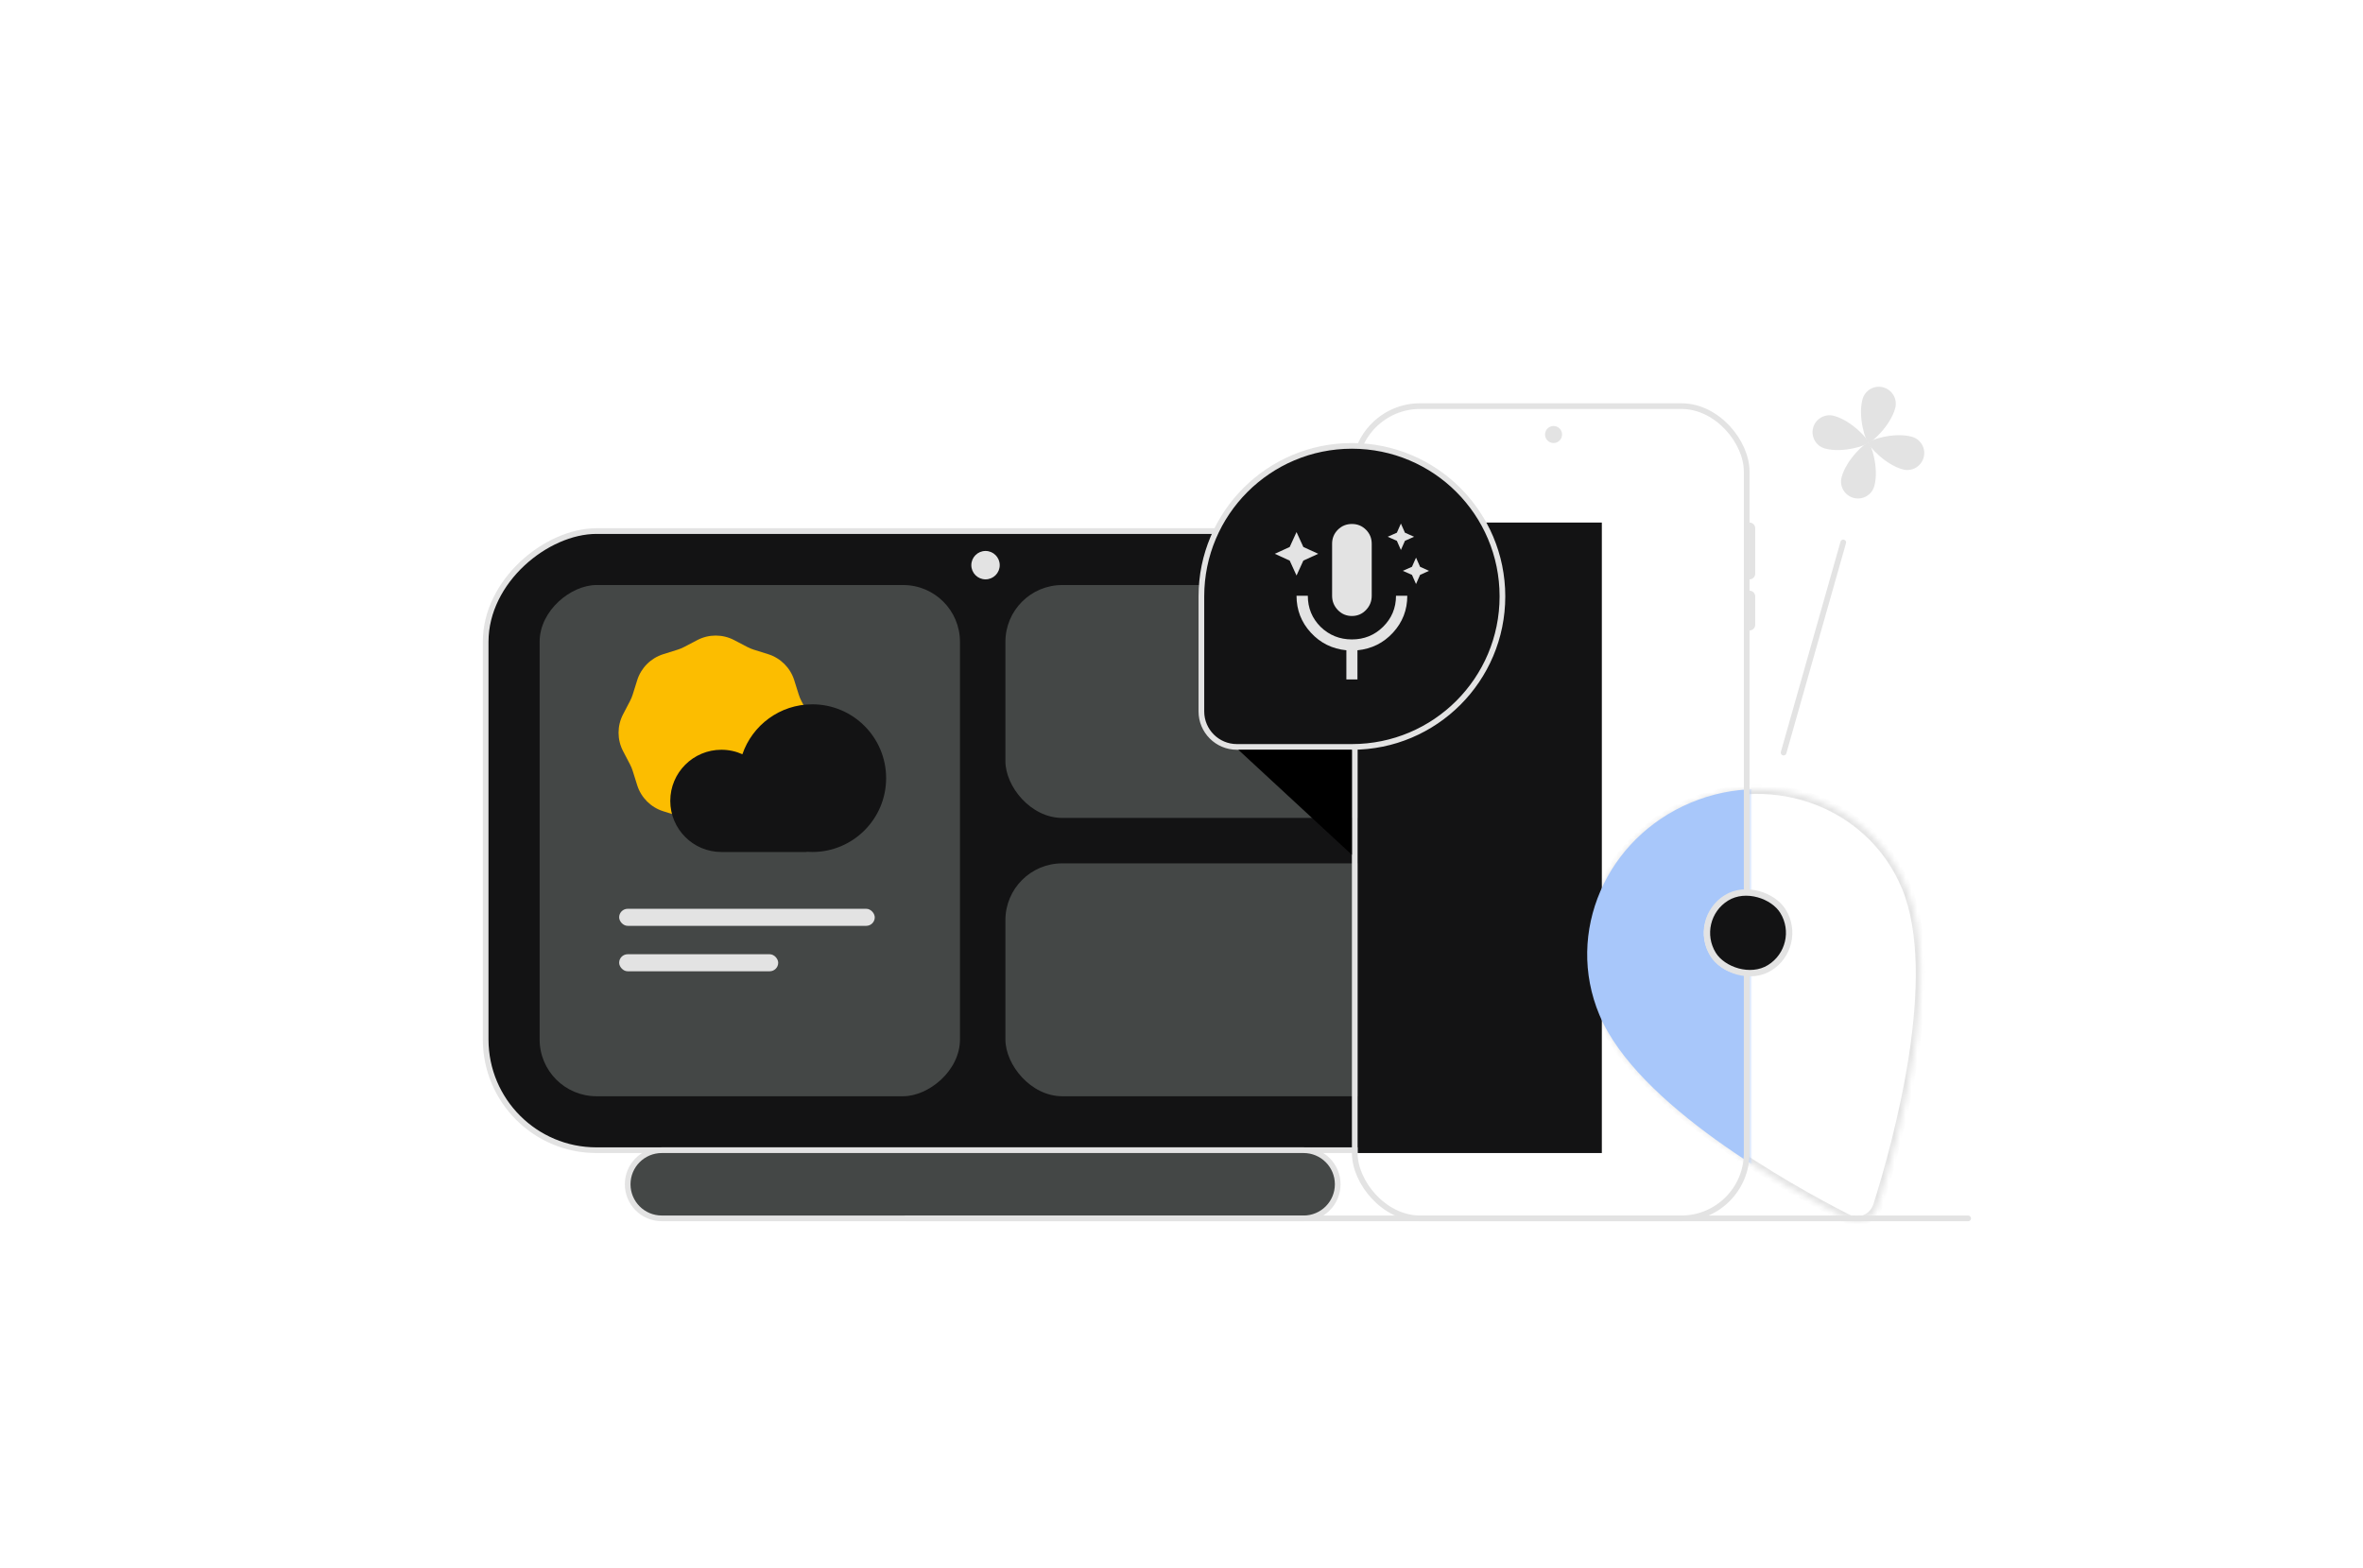 <svg width="416" height="276" viewBox="0 0 416 276" fill="none" xmlns="http://www.w3.org/2000/svg">
<rect x="85.5" y="202.5" width="109" height="176" rx="19.5" transform="rotate(-90 85.5 202.5)" fill="#131314" stroke="#E3E3E3"/>
<rect x="95" y="193" width="90" height="74" rx="10" transform="rotate(-90 95 193)" fill="#444746"/>
<rect x="177" y="103" width="74" height="41" rx="10" fill="#444746"/>
<rect x="177" y="152" width="74" height="41" rx="10" fill="#444746"/>
<rect x="109" y="160" width="45" height="3" rx="1.5" fill="#E3E3E3"/>
<rect x="109" y="168" width="28" height="3" rx="1.5" fill="#E3E3E3"/>
<path d="M229.5 202.5C232.814 202.5 235.5 205.186 235.5 208.5C235.5 211.814 232.814 214.5 229.5 214.5L116.5 214.5C113.186 214.5 110.5 211.814 110.5 208.5C110.5 205.186 113.186 202.5 116.5 202.5L229.5 202.5Z" fill="#444746" stroke="#E3E3E3"/>
<g filter="url(#filter0_b_1906_1947)">
<path d="M122.761 112.69C124.791 111.631 127.209 111.631 129.239 112.69L131.581 113.913C131.947 114.104 132.328 114.262 132.722 114.385L135.243 115.177C137.426 115.863 139.137 117.574 139.823 119.757L140.615 122.278C140.738 122.672 140.896 123.053 141.087 123.419L142.31 125.761C143.369 127.791 143.369 130.209 142.31 132.239L141.087 134.581C140.896 134.947 140.738 135.328 140.615 135.722L139.823 138.243C139.137 140.426 137.426 142.137 135.243 142.823L132.722 143.615C132.328 143.738 131.947 143.896 131.581 144.087L129.239 145.31C127.209 146.369 124.791 146.369 122.761 145.31L120.419 144.087C120.053 143.896 119.672 143.738 119.278 143.615L116.757 142.823C114.574 142.137 112.863 140.426 112.177 138.243L111.385 135.722C111.262 135.328 111.104 134.947 110.913 134.581L109.69 132.239C108.631 130.209 108.631 127.791 109.69 125.761L110.913 123.419C111.104 123.053 111.262 122.672 111.385 122.278L112.177 119.757C112.863 117.574 114.574 115.863 116.757 115.177L119.278 114.385C119.672 114.262 120.053 114.104 120.419 113.913L122.761 112.69Z" fill="#FCBD00"/>
</g>
<g filter="url(#filter1_b_1906_1947)">
<path d="M122.761 117.69C124.791 116.631 127.209 116.631 129.239 117.69L129.878 118.024C130.244 118.215 130.625 118.373 131.019 118.496L131.707 118.713C133.891 119.399 135.601 121.109 136.287 123.293L136.504 123.981C136.627 124.375 136.785 124.756 136.976 125.122L137.31 125.761C138.369 127.791 138.369 130.209 137.31 132.239L136.976 132.878C136.785 133.244 136.627 133.625 136.504 134.019L136.287 134.707C135.601 136.891 133.891 138.601 131.707 139.287L131.019 139.504C130.625 139.627 130.244 139.785 129.878 139.976L129.239 140.31C127.209 141.369 124.791 141.369 122.761 140.31L122.122 139.976C121.756 139.785 121.375 139.627 120.981 139.504L120.293 139.287C118.109 138.601 116.399 136.891 115.713 134.707L115.496 134.019C115.373 133.625 115.215 133.244 115.024 132.878L114.69 132.239C113.631 130.209 113.631 127.791 114.69 125.761L115.024 125.122C115.215 124.756 115.373 124.375 115.496 123.981L115.713 123.293C116.399 121.109 118.109 119.399 120.293 118.713L120.981 118.496C121.375 118.373 121.756 118.215 122.122 118.024L122.761 117.69Z" fill="#FCBD00"/>
</g>
<path fill-rule="evenodd" clip-rule="evenodd" d="M156 137C156 144.18 150.18 150 143 150C142.664 150 142.33 149.987 142 149.962C142 149.975 142 149.987 142 150H134.5L127.006 150C127.004 150 127.002 150 127 150C122.029 150 118 145.971 118 141C118 136.029 122.029 132 127 132C128.317 132 129.569 132.283 130.696 132.792C132.445 127.677 137.293 124 143 124C150.18 124 156 129.82 156 137Z" fill="#131314"/>
<circle cx="173.5" cy="99.5" r="2.5" fill="#E3E3E3"/>
<rect x="159" y="214" width="188" height="1" rx="0.5" fill="#E3E3E3"/>
<mask id="path-14-inside-1_1906_1947" fill="white">
<path fill-rule="evenodd" clip-rule="evenodd" d="M297.665 141.314C312.558 135.075 329.499 141.523 335.582 156.043C342.218 171.884 334.09 201.24 330.614 212.239C329.875 214.577 327.291 215.659 325.106 214.546C314.828 209.309 288.204 194.511 281.568 178.67C275.485 164.15 282.773 147.552 297.665 141.314Z"/>
</mask>
<path d="M297.989 142.085C312.485 136.013 328.918 142.301 334.81 156.366L336.354 155.719C330.08 140.744 312.631 134.137 297.342 140.542L297.989 142.085ZM334.81 156.366C338.032 164.057 337.697 175.154 336.063 185.83C334.435 196.464 331.548 206.507 329.816 211.986L331.412 212.491C333.156 206.972 336.071 196.838 337.717 186.083C339.357 175.371 339.768 163.869 336.354 155.719L334.81 156.366ZM325.485 213.801C320.365 211.192 311.182 206.205 302.461 199.906C293.705 193.583 285.561 186.037 282.339 178.347L280.796 178.993C284.21 187.143 292.696 194.918 301.481 201.263C310.301 207.633 319.569 212.664 324.726 215.291L325.485 213.801ZM282.339 178.347C276.447 164.282 283.492 148.158 297.989 142.085L297.342 140.542C282.053 146.947 274.523 164.017 280.796 178.993L282.339 178.347ZM329.816 211.986C329.233 213.832 327.21 214.679 325.485 213.801L324.726 215.291C327.371 216.639 330.517 215.322 331.412 212.491L329.816 211.986Z" fill="#E3E3E3" mask="url(#path-14-inside-1_1906_1947)"/>
<rect x="239" y="92" width="43" height="111" fill="#131314"/>
<mask id="mask0_1906_1947" style="mask-type:alpha" maskUnits="userSpaceOnUse" x="238" y="72" width="70" height="144">
<rect x="238.5" y="72.5" width="69" height="143" rx="11.5" fill="white" stroke="#1F1F1F"/>
</mask>
<g mask="url(#mask0_1906_1947)">
<path fill-rule="evenodd" clip-rule="evenodd" d="M335.582 156.042C329.499 141.522 312.558 135.075 297.665 141.313C282.773 147.552 275.485 164.149 281.568 178.67C288.204 194.51 314.828 209.309 325.106 214.546C327.291 215.659 329.875 214.577 330.614 212.238C334.09 201.24 342.218 171.883 335.582 156.042ZM303.448 158.058C300.01 160.184 298.946 164.695 301.072 168.134C303.198 171.572 307.709 172.636 311.148 170.51C314.586 168.384 315.65 163.873 313.524 160.434C311.398 156.996 306.887 155.932 303.448 158.058Z" fill="#A8C7FA"/>
</g>
<path d="M308 104C308.552 104 309 104.448 309 105V110C309 110.552 308.552 111 308 111V104Z" fill="#E3E3E3"/>
<path d="M308 92C308.552 92 309 92.448 309 93V101C309 101.552 308.552 102 308 102V92Z" fill="#E3E3E3"/>
<rect x="238.5" y="71.5" width="69" height="143" rx="11.5" stroke="#E3E3E3"/>
<circle cx="273.5" cy="76.5" r="1.5" fill="#E3E3E3"/>
<path d="M324.5 95.5L314 132.5" stroke="#E3E3E3" stroke-linecap="round"/>
<path d="M238 78.5C252.636 78.5 264.5 90.365 264.5 105C264.5 119.636 252.636 131.5 238 131.5L217.75 131.5C214.298 131.5 211.5 128.702 211.5 125.25L211.5 105C211.5 90.365 223.364 78.5 238 78.5Z" fill="#131314" stroke="#E3E3E3"/>
<g clip-path="url(#clip0_1906_1947)">
<path d="M228.25 101.325L227.05 98.7L224.425 97.5L227.05 96.3L228.25 93.675L229.45 96.3L232.075 97.5L229.45 98.7L228.25 101.325ZM246.625 96.825L245.913 95.213L244.3 94.5L245.913 93.787L246.625 92.175L247.338 93.787L248.95 94.5L247.338 95.213L246.625 96.825ZM249.288 102.825L248.575 101.212L246.963 100.5L248.575 99.787L249.288 98.175L250 99.787L251.575 100.5L250 101.212L249.288 102.825ZM238 108.45C237.025 108.45 236.2 108.1 235.525 107.4C234.85 106.7 234.513 105.862 234.513 104.887V95.737C234.513 94.763 234.85 93.938 235.525 93.263C236.2 92.588 237.025 92.25 238 92.25C238.975 92.25 239.8 92.588 240.475 93.263C241.15 93.938 241.488 94.763 241.488 95.737V104.887C241.488 105.862 241.15 106.7 240.475 107.4C239.8 108.1 238.975 108.45 238 108.45ZM237.025 119.625V114.487C234.525 114.237 232.438 113.2 230.763 111.375C229.088 109.55 228.25 107.387 228.25 104.887H230.238C230.238 107.037 230.988 108.862 232.488 110.362C234.013 111.837 235.85 112.575 238 112.575C240.15 112.575 241.975 111.837 243.475 110.362C245 108.862 245.763 107.037 245.763 104.887H247.75C247.75 107.387 246.913 109.55 245.238 111.375C243.563 113.2 241.475 114.237 238.975 114.487V119.625H237.025Z" fill="#E3E3E3"/>
</g>
<path d="M238 150.5L218 132H238V150.5Z" fill="black"/>
<rect x="297.775" y="161.883" width="14.474" height="14.474" rx="7.237" transform="rotate(-31.729 297.775 161.883)" fill="#131314" stroke="#E3E3E3" stroke-width="1.126"/>
<path d="M324.212 84.005C325.07 80.809 328.499 77.811 328.932 77.927C329.364 78.042 330.833 82.352 329.976 85.548C329.548 87.146 327.911 88.091 326.322 87.658C324.723 87.23 323.779 85.595 324.212 84.005Z" fill="#E3E3E3"/>
<path d="M333.651 71.848C332.793 75.044 329.364 78.042 328.931 77.927C328.499 77.811 327.03 73.501 327.887 70.305C328.315 68.707 329.952 67.762 331.541 68.195C333.131 68.628 334.076 70.263 333.651 71.848Z" fill="#E3E3E3"/>
<path d="M322.854 73.211C326.05 74.067 329.048 77.494 328.932 77.927C328.816 78.359 324.504 79.83 321.308 78.974C319.71 78.546 318.766 76.911 319.199 75.321C319.619 73.728 321.255 72.783 322.854 73.211Z" fill="#E3E3E3"/>
<path d="M335.001 82.647C331.805 81.791 328.807 78.364 328.923 77.931C329.039 77.499 333.35 76.028 336.547 76.884C338.145 77.312 339.089 78.947 338.656 80.537C338.222 82.127 336.599 83.075 335.001 82.647Z" fill="#E3E3E3"/>
<defs>
<filter id="filter0_b_1906_1947" x="104.14" y="107.141" width="43.719" height="43.718" filterUnits="userSpaceOnUse" color-interpolation-filters="sRGB">
<feFlood flood-opacity="0" result="BackgroundImageFix"/>
<feGaussianBlur in="BackgroundImageFix" stdDeviation="2.378"/>
<feComposite in2="SourceAlpha" operator="in" result="effect1_backgroundBlur_1906_1947"/>
<feBlend mode="normal" in="SourceGraphic" in2="effect1_backgroundBlur_1906_1947" result="shape"/>
</filter>
<filter id="filter1_b_1906_1947" x="109.14" y="112.141" width="33.719" height="33.718" filterUnits="userSpaceOnUse" color-interpolation-filters="sRGB">
<feFlood flood-opacity="0" result="BackgroundImageFix"/>
<feGaussianBlur in="BackgroundImageFix" stdDeviation="2.378"/>
<feComposite in2="SourceAlpha" operator="in" result="effect1_backgroundBlur_1906_1947"/>
<feBlend mode="normal" in="SourceGraphic" in2="effect1_backgroundBlur_1906_1947" result="shape"/>
</filter>
<clipPath id="clip0_1906_1947">
<rect width="40" height="40" fill="white" transform="translate(218 85)"/>
</clipPath>
</defs>
</svg>
